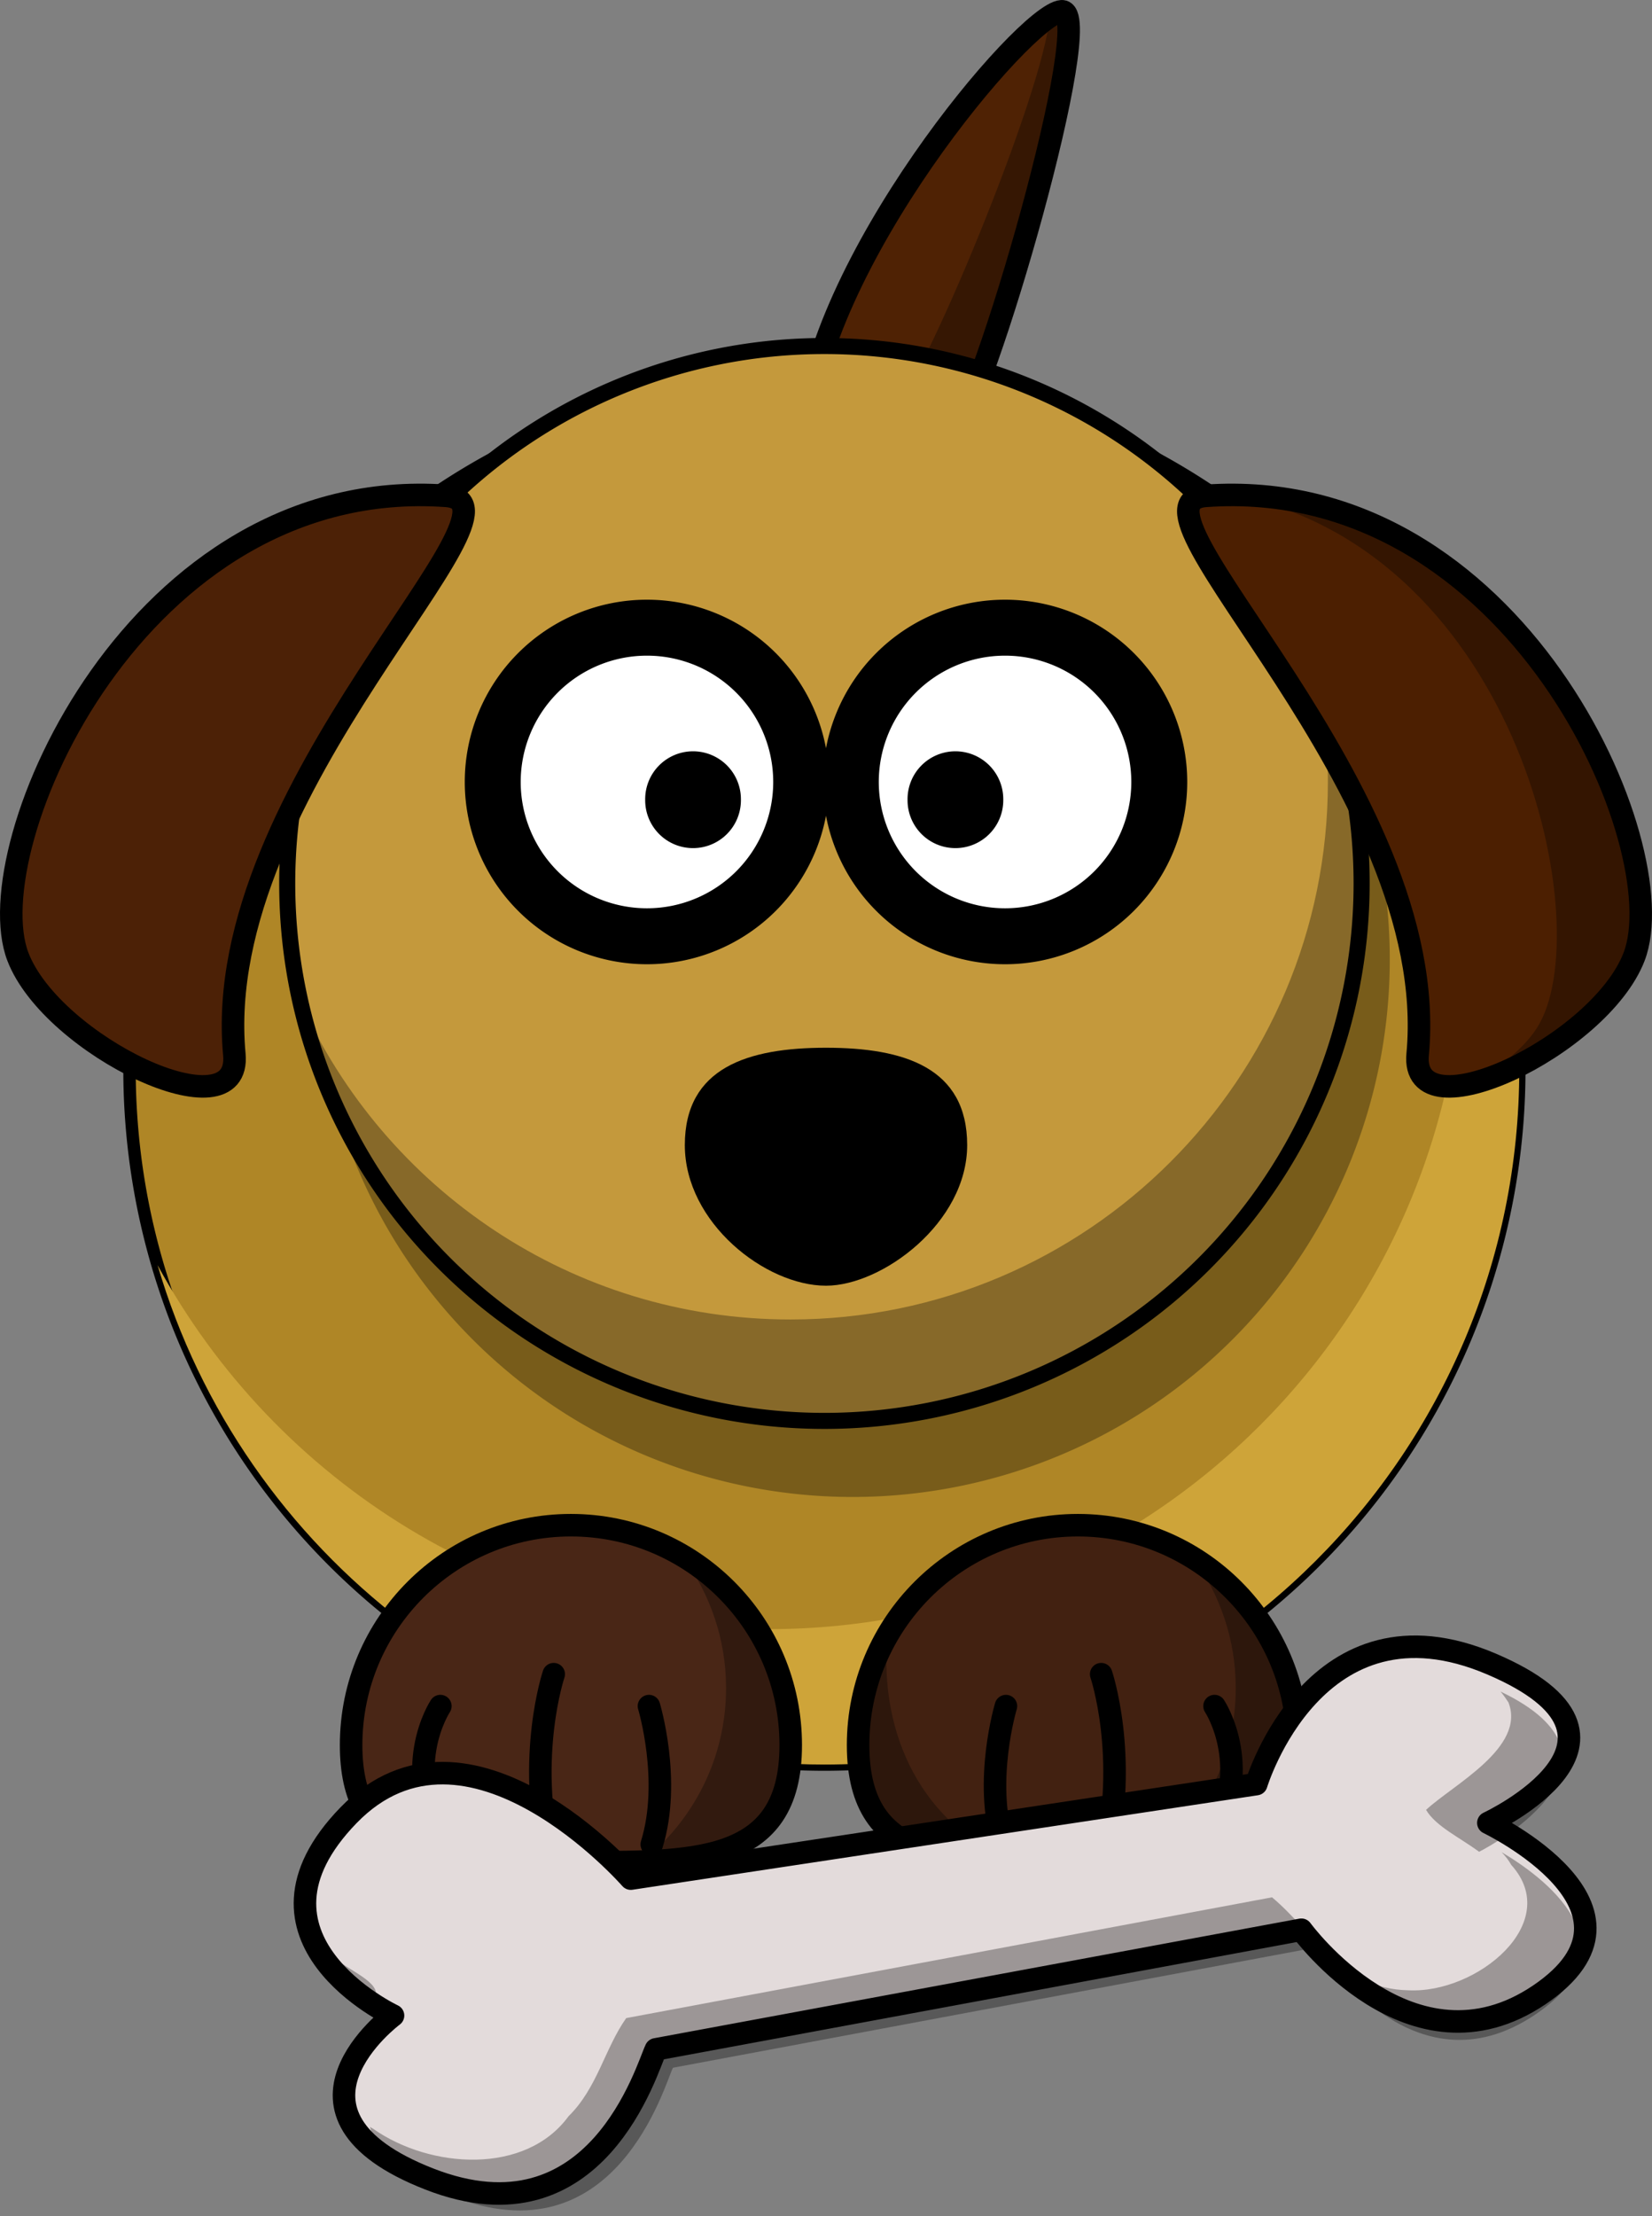 <?xml version="1.0"?><svg width="293.332" height="393.308" xmlns="http://www.w3.org/2000/svg">
 <rect width="100%" height="100%" fill="#808080" stroke="none"/>
 <g>
  <title>Layer 1</title>
  <path d="m142.997,77.503c1.5,-30.5 39,-75 45.5,-75.5c6.5,-0.5 -14,70.5 -19.5,75.5c-5.5,5 -25.5,1.5 -26,0z" id="path3205" stroke-miterlimit="4" stroke-linejoin="round" stroke-width="4" stroke="#000000" fill-rule="evenodd" fill="#4f2204"/>
  <path d="m188.5,2c-0.516,0.04 -1.252,0.373 -2.125,0.938c-0.954,13.17 -22.907,66.265 -28.156,70.125c-2.962,2.178 -9.248,1.941 -14.875,0.938c-0.154,1.18 -0.287,2.356 -0.344,3.5c0.5,1.5 20.5,5 26,0c5.5,-5 26,-76 19.5,-75.5z" id="path3257" stroke-miterlimit="4" stroke-linejoin="round" stroke-width="4" fill-rule="evenodd" fill-opacity="0.314" fill="#000000"/>
  <path d="m269.768,189.794a123.386,123.386 0 1 1 -246.772,0a123.386,123.386 0 1 1 246.772,0z" id="path2383" stroke-miterlimit="4" stroke-linejoin="round" stroke-linecap="round" stroke-width="2.204" stroke="#000000" fill-rule="nonzero" fill="#af8626"/>
  <path d="m246.77,170.298a95.386,95.386 0 1 1 -190.772,0a95.386,95.386 0 1 1 190.772,0z" id="path3276" stroke-miterlimit="4" stroke-linejoin="round" stroke-linecap="round" stroke-width="2.851" fill-rule="nonzero" fill-opacity="0.314" fill="#000000"/>
  <path d="m254.952,131.173c3.202,10.975 4.906,22.589 4.906,34.594c0,68.109 -55.266,123.375 -123.375,123.375c-46.825,0 -87.598,-26.132 -108.5,-64.594c15.023,51.2 62.367,88.625 118.406,88.625c68.109,0 123.375,-55.266 123.375,-123.375c0,-21.21 -5.373,-41.186 -14.813,-58.625z" id="path3339" stroke-miterlimit="4" stroke-linejoin="round" stroke-linecap="round" stroke-width="4" fill-rule="nonzero" fill="#cea439"/>
  <path d="m230.425,309.725c0,21.545 -17.486,20.774 -39.03,20.774c-21.545,0 -39.03,0.771 -39.03,-20.774c0,-21.545 17.486,-39.03 39.03,-39.03c21.545,0 39.03,17.486 39.03,39.03z" id="path3235" stroke-miterlimit="4" stroke-linejoin="round" stroke-linecap="round" stroke-width="4" stroke="#000000" fill-rule="nonzero" fill="#422111"/>
  <path d="m140.403,309.725c0,21.545 -17.486,20.774 -39.03,20.774c-11.98,0 -22.705,0.238 -29.866,-3.254c-5.718,-2.788 -9.164,-7.955 -9.164,-17.52c0,-21.545 17.486,-39.03 39.03,-39.03c21.545,0 39.03,17.486 39.03,39.03z" id="path3238" stroke-miterlimit="4" stroke-linejoin="round" stroke-linecap="round" stroke-width="4" stroke="#000000" fill-rule="nonzero" fill="#492616"/>
  <g transform="matrix(-1, 0, 0, 1, 652.151, -2.828)" id="g3263">
   <path d="m536.421,330.18c-3.503,-11.331 0.5,-24.551 0.5,-24.551" id="path3265" stroke-miterlimit="4" stroke-linecap="round" stroke-width="4" stroke="#000000" fill-rule="evenodd" fill-opacity="0.75" fill="none"/>
   <path d="m554.446,332.698c4.293,-18.256 -0.613,-32.735 -0.613,-32.735" id="path3267" stroke-miterlimit="4" stroke-linecap="round" stroke-width="4" stroke="#000000" fill-rule="evenodd" fill-opacity="0.75" fill="none"/>
   <path d="m572.7,330.81c8.813,-13.849 1.259,-25.181 1.259,-25.181" id="path3269" stroke-miterlimit="4" stroke-linecap="round" stroke-width="4" stroke="#000000" fill-rule="evenodd" fill-opacity="0.75" fill="none"/>
  </g>
  <path d="m241.77,156.798a95.386,95.386 0 1 1 -190.772,0a95.386,95.386 0 1 1 190.772,0z" id="path2418" stroke-miterlimit="4" stroke-linejoin="round" stroke-linecap="round" stroke-width="2.851" stroke="#000000" fill-rule="nonzero" fill="#c4993c"/>
  <path d="m233.438,117.75c1.526,6.769 2.344,13.803 2.344,21.031c0,52.653 -42.753,95.406 -95.406,95.406c-38.776,0 -72.153,-23.191 -87.062,-56.438c9.555,42.587 47.605,74.438 93.062,74.438c52.653,0 95.406,-42.753 95.406,-95.406c0,-13.912 -2.983,-27.11 -8.344,-39.031z" id="path3251" stroke-miterlimit="4" stroke-linejoin="round" stroke-linecap="round" stroke-width="4" fill-rule="nonzero" fill-opacity="0.314" fill="#000000"/>
  <path d="m142.259,138.786a27.384,27.384 0 1 1 -54.768,0a27.384,27.384 0 1 1 54.768,0z" id="path2387" stroke-miterlimit="4" stroke-linejoin="round" stroke-linecap="round" stroke-width="9.931" stroke="#000000" fill-rule="nonzero" fill="#ffffff"/>
  <path d="m205.841,138.786a27.384,27.384 0 1 1 -54.768,0a27.384,27.384 0 1 1 54.768,0z" id="path2391" stroke-miterlimit="4" stroke-linejoin="round" stroke-linecap="round" stroke-width="9.931" stroke="#000000" fill-rule="nonzero" fill="#ffffff"/>
  <path d="m131.557,141.934a8.499,8.499 0 1 1 -16.997,0a8.499,8.499 0 1 1 16.997,0z" id="path2393" stroke-miterlimit="4" stroke-linejoin="round" stroke-linecap="round" stroke-width="32" fill-rule="nonzero" fill="#000000"/>
  <path d="m178.142,141.934a8.499,8.499 0 1 1 -16.997,0a8.499,8.499 0 1 1 16.997,0z" id="path2395" stroke-miterlimit="4" stroke-linejoin="round" stroke-linecap="round" stroke-width="32" fill-rule="nonzero" fill="#000000"/>
  <path d="m171.733,203.233c0,13.776 -15.086,24.956 -25.067,24.956c-10.752,0 -25.067,-11.18 -25.067,-24.956c0,-13.776 11.23,-17.277 25.067,-17.277c13.837,0 25.067,3.501 25.067,17.277z" id="path2397" stroke-miterlimit="4" stroke-linejoin="round" stroke-linecap="round" stroke-width="4" fill-rule="nonzero" fill="#000000"/>
  <path d="m211.89,276.517c4.723,6.48 7.531,14.467 7.531,23.094c0,12.466 -5.835,23.559 -14.906,30.75c15.081,-0.573 25.906,-3.694 25.906,-20.625c0,-14.032 -7.407,-26.34 -18.531,-33.219z" id="path3327" stroke-miterlimit="4" stroke-linejoin="round" stroke-linecap="round" stroke-width="4" fill-rule="nonzero" fill-opacity="0.314" fill="#000000"/>
  <g id="g2410">
   <path d="m178.115,327.352c-3.503,-11.331 0.5,-24.551 0.5,-24.551" id="path2412" stroke-miterlimit="4" stroke-linecap="round" stroke-width="4" stroke="#000000" fill-rule="evenodd" fill-opacity="0.75" fill="none"/>
   <path d="m196.141,329.87c4.293,-18.256 -0.613,-32.735 -0.613,-32.735" id="path2414" stroke-miterlimit="4" stroke-linecap="round" stroke-width="4" stroke="#000000" fill-rule="evenodd" fill-opacity="0.75" fill="none"/>
   <path d="m214.395,327.981c8.813,-13.849 1.259,-25.181 1.259,-25.181" id="path2416" stroke-miterlimit="4" stroke-linecap="round" stroke-width="4" stroke="#000000" fill-rule="evenodd" fill-opacity="0.75" fill="none"/>
  </g>
  <path d="m121.39,276.517c4.723,6.48 7.531,14.467 7.531,23.094c0,12.466 -5.835,23.559 -14.906,30.75c15.081,-0.573 25.906,-3.694 25.906,-20.625c0,-14.032 -7.407,-26.34 -18.531,-33.219z" id="path3332" stroke-miterlimit="4" stroke-linejoin="round" stroke-linecap="round" stroke-width="4" fill-rule="nonzero" fill-opacity="0.314" fill="#000000"/>
  <path d="m157.577,290.236c-3.313,5.735 -5.219,12.406 -5.219,19.5c0,17.505 11.553,20.263 27.438,20.688c-15.78,-6.578 -23.805,-22.208 -22.219,-40.188z" id="path3349" stroke-miterlimit="4" stroke-linejoin="round" stroke-linecap="round" stroke-width="4" fill-rule="nonzero" fill-opacity="0.314" fill="#000000"/>
  <path d="m79.209,88.003c-54.92,-3.874 -83.529,62.302 -76.029,81.802c6.097,15.853 39.788,31.843 38.429,17.303c-4.41,-47.184 54.734,-97.896 37.601,-99.105z" id="path3201" stroke-miterlimit="4" stroke-linejoin="round" stroke-width="4" stroke="#000000" fill-rule="evenodd" fill="#4c2106"/>
  <path d="m214.123,88.003c54.92,-3.874 83.529,62.302 76.029,81.802c-6.097,15.853 -39.788,31.843 -38.429,17.303c4.41,-47.184 -54.734,-97.896 -37.601,-99.105z" id="path3203" stroke-miterlimit="4" stroke-linejoin="round" stroke-width="4" stroke="#000000" fill-rule="evenodd" fill="#4c1f01"/>
  <path d="m219.188,87.844c50.899,10.295 64.66,77.406 53.75,94.531c-2.418,3.796 -6.755,7.189 -11.719,9.906c10.085,-2.331 25.067,-12.407 28.938,-22.469c7.266,-18.891 -19.367,-81.591 -70.969,-81.969z" id="path3262" stroke-miterlimit="4" stroke-linejoin="round" stroke-width="4" fill-rule="evenodd" fill-opacity="0.314" fill="#000000"/>
  <path d="m116.461,363.723l114.612,-21.23c0,0 19.569,26.878 42.243,11.563c22.674,-15.315 -9.042,-30.526 -9.042,-30.526c0,0 31.843,-14.864 0.542,-28.204c-31.301,-13.34 -41.747,21.319 -41.747,21.319l-111.066,16.776c0,0 -28.889,-33.121 -50.11,-11.256c-21.22,21.865 7.892,35.56 7.892,35.56c0,0 -23.353,17.364 6.438,29.009c29.791,11.646 38.672,-19.851 40.237,-23.013z" id="path3288" stroke-miterlimit="4" stroke-linejoin="round" stroke-width="4" stroke="#000000" fill-rule="evenodd" fill="#e3dbdb"/>
  <path d="m98.803,323.54c3.044,2.513 5.904,5.087 8.69,7.263c0.363,-0.055 0.724,-0.123 1.087,-0.179c-2.678,-2.319 -6,-4.891 -9.776,-7.084zm167.642,-23.318c0.513,0.614 0.978,1.275 1.402,1.932c3.101,8.024 -9.841,14.6 -14.632,19.064c1.735,2.945 5.992,4.899 9.414,7.441c2.946,-1.473 29.348,-16.231 3.816,-28.437zm-206.263,47.898c1.399,2.971 3.55,5.497 5.754,7.491c2.925,-3.01 -2.42,-5.069 -5.754,-7.491zm206.44,-19.394c0.68,0.684 1.263,1.449 1.719,2.261c9.287,10.274 -6.119,22.897 -18.278,22.252c-11.936,-0.225 -16.684,-10.215 -24.197,-16.5c-37.334,6.999 -77.341,14.438 -114.675,21.437c-3.812,5.4 -5.146,12.436 -10.233,17.411c-7.618,10.448 -24.517,9.369 -34.708,2.229c-0.203,-0.094 -0.369,-0.231 -0.562,-0.332c1.041,4.168 4.999,8.53 14.49,12.287c29.109,11.523 37.779,-19.655 39.308,-22.784l114.675,-21.437c-0,0 16.45,27.038 38.605,11.884c18.001,-12.313 0.894,-24.551 -6.145,-28.71z" id="path3300" stroke-miterlimit="4" stroke-linejoin="round" stroke-width="4" fill-rule="evenodd" fill-opacity="0.314" fill="#000000"/>
 </g>

</svg>